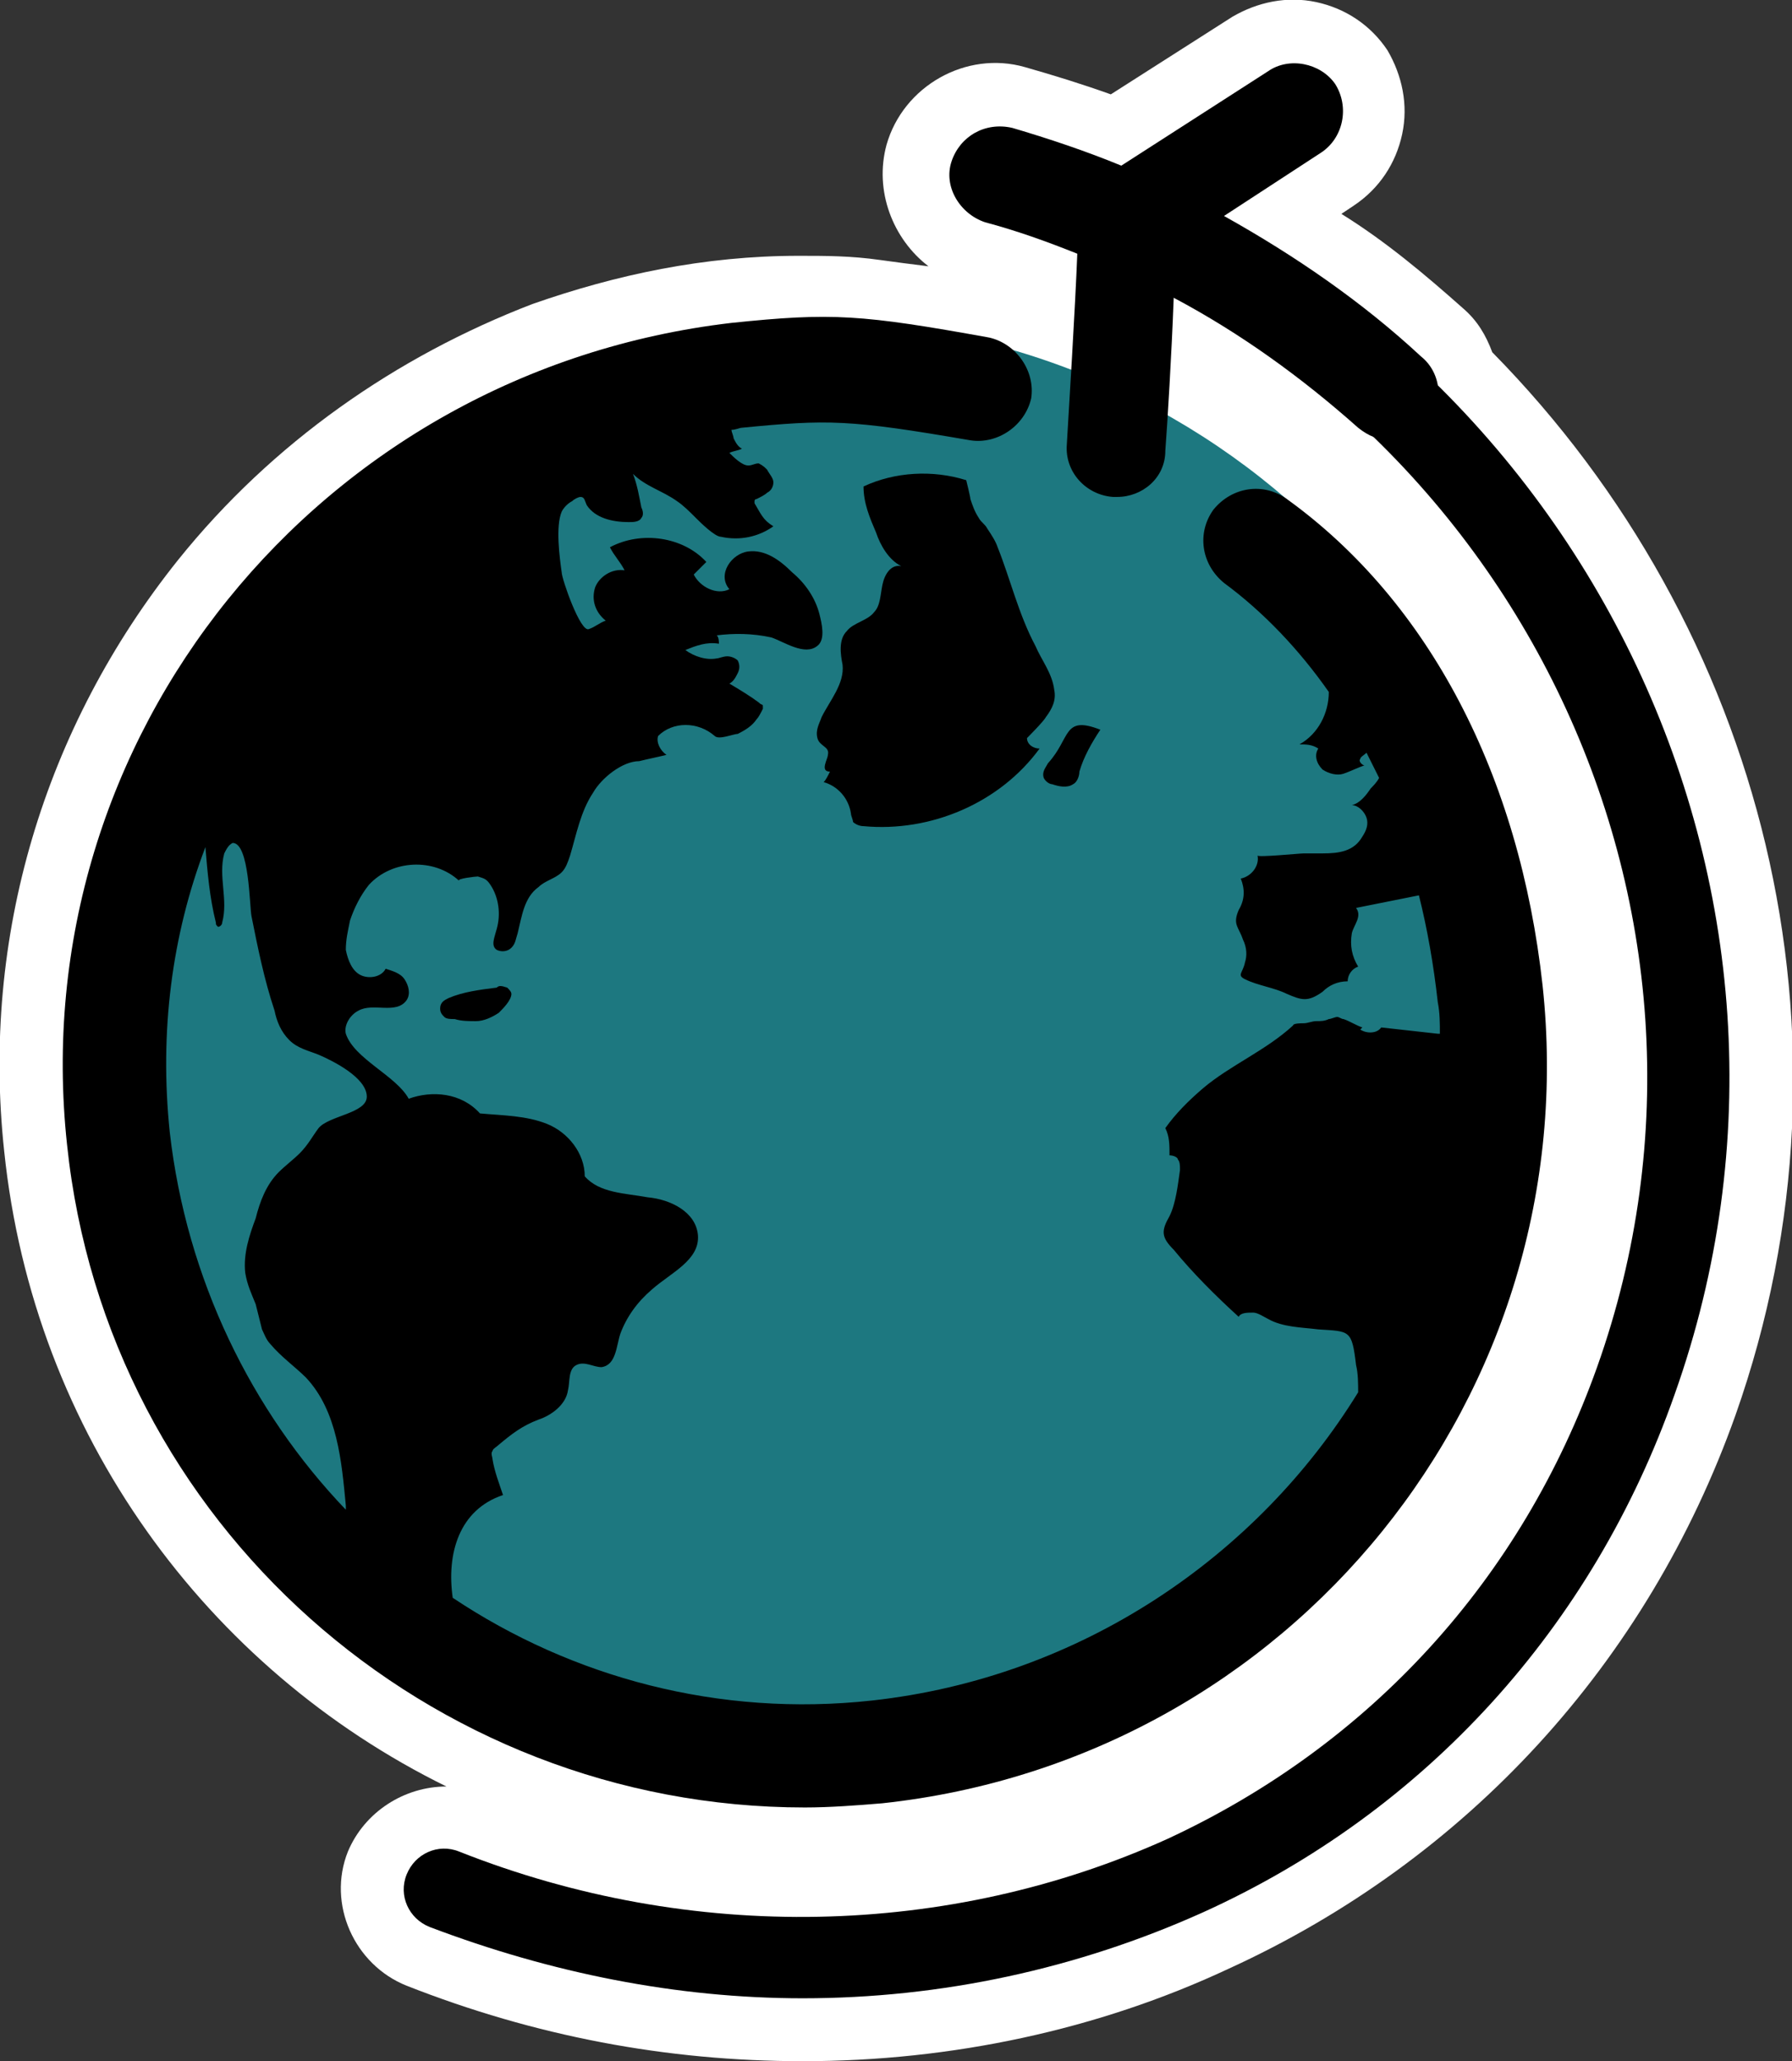 <?xml version="1.0" encoding="UTF-8"?> <svg xmlns="http://www.w3.org/2000/svg" xmlns:xlink="http://www.w3.org/1999/xlink" version="1.1" id="Layer_1" x="0px" y="0px" viewBox="0 0 85.5 98.3" style="enable-background:new 0 0 85.5 98.3;" xml:space="preserve"><rect x="0" y="0" width="85.5" height="98.3" fill="#333333" stroke="none"/> <style type="text/css"> .st0{fill:#FFFFFF;} .st1{fill:#1D7880;} .st2{fill:#FFFFFF;stroke:#EEAC1F;stroke-width:3.46;stroke-miterlimit:10;} .st3{fill:#EEAC1F;stroke:#EEAC1F;stroke-width:0.697;stroke-linecap:round;stroke-linejoin:round;stroke-miterlimit:10;} .st4{fill:#EEAC1F;} </style> <g> <path class="st0" d="M71.2,16.8c-0.3-0.8-0.7-1.5-1.4-2.1l0,0c-1.8-1.6-3.7-3.2-5.8-4.5l0.6-0.4c1.2-0.8,2-2,2.3-3.4s0-2.8-0.7-4 c-0.8-1.2-2-2-3.4-2.3c-1.4-0.3-2.8,0-4,0.7l-5.8,3.7c-1.4-0.5-2.7-0.9-4.1-1.3c-2.8-0.8-5.8,0.9-6.6,3.7c-0.6,2.2,0.3,4.5,2,5.8 c-0.8-0.1-1.6-0.2-2.3-0.3c-1.4-0.2-2.6-0.2-3.9-0.2c-4.5,0-8.7,0.9-12.7,2.3C18.9,17,13,21.1,8.5,26.7c-6.4,8-9.4,18-8.3,28.2 c1.4,13.5,9.7,24.7,21.1,30.3c-2,0-3.9,1.2-4.7,3.1c-1,2.5,0.3,5.4,2.8,6.4c6.1,2.4,12.4,3.6,18.9,3.6c7.1,0,14.1-1.5,20.3-4.4 c11.4-5.2,20-14.6,24.2-26.4C89.2,49.4,84.1,29.9,71.2,16.8z"></path> <g> <path class="st1" d="M73.5,50.3c0,19.3-15.7,35-35,35c-19.3,0-35-15.7-35-35c0-19.3,15.7-35,35-35C57.9,15.3,73.5,31,73.5,50.3"></path> <path d="M49.4,30.8c-0.8-1.5-1.2-3.2-1.8-4.7c-0.1-0.3-0.3-0.6-0.5-0.9c-0.1-0.2-0.3-0.3-0.4-0.5c-0.2-0.3-0.3-0.6-0.4-0.9 c0,0,0,0,0,0c0-0.1-0.2-0.9-0.2-0.9c-1.6-0.5-3.4-0.4-4.9,0.3c0,0.8,0.3,1.5,0.6,2.2c0.2,0.6,0.6,1.3,1.2,1.6 c-0.5-0.1-0.8,0.4-0.9,0.9c-0.1,0.5-0.1,1-0.4,1.3c-0.3,0.4-1,0.5-1.3,0.9c-0.4,0.4-0.3,1.1-0.2,1.6c0.1,0.9-0.6,1.7-1,2.5 c-0.1,0.3-0.3,0.6-0.2,1c0.1,0.4,0.6,0.4,0.5,0.8c0,0.2-0.4,0.8,0.1,0.8c-0.1,0.2-0.2,0.4-0.3,0.5c0.7,0.2,1.2,0.8,1.3,1.5 c0,0.1,0.1,0.3,0.1,0.4c0.1,0.1,0.3,0.2,0.5,0.2c3.2,0.3,6.5-1.1,8.4-3.7c-0.3,0-0.6-0.2-0.6-0.5c0,0,0.8-0.8,0.9-1 c0.3-0.4,0.5-0.8,0.4-1.3C50.2,32.1,49.7,31.5,49.4,30.8"></path> <path d="M51.1,7.4c-1-0.4-2.1,0.2-2.5,1.2c-0.4,1,0.2,2.1,1.2,2.5C72.1,19,84,43.3,76.2,65.2c-3.6,10.1-10.8,18-20.5,22.5 c-10.4,4.7-22.7,5-33.8,0.6c-1-0.4-2.1,0.1-2.5,1.1c-0.4,1,0.1,2.1,1.1,2.5c5.8,2.2,11.8,3.4,17.8,3.4c6.6,0,13.1-1.4,19.1-4.1 C68,86.4,76,77.6,79.9,66.5C88.4,42.6,75.5,16.1,51.1,7.4"></path> <path d="M42.1,86C61.6,83.9,75.7,66.5,73.6,47C72.5,37,68.2,28.7,61.4,23.8c-1.1-0.8-2.6-0.6-3.5,0.5c-0.8,1.1-0.6,2.6,0.5,3.5 c1.9,1.4,3.6,3.2,5,5.2c0,1-0.5,2-1.4,2.5c0.3,0,0.6,0,0.9,0.2c-0.2,0.3-0.1,0.7,0.2,1c0.3,0.2,0.7,0.3,1,0.2 c0.3-0.1,0.7-0.3,1-0.4c-0.1,0-0.3-0.2-0.2-0.3c0-0.1,0.2-0.2,0.3-0.3c0.2,0.4,0.4,0.8,0.6,1.2c-0.1,0.2-0.3,0.4-0.4,0.5 c-0.2,0.3-0.5,0.7-0.9,0.8c0.3,0,0.6,0.3,0.7,0.6c0.1,0.3,0,0.6-0.2,0.9c-0.4,0.7-1.1,0.8-1.9,0.8c-0.3,0-0.6,0-0.9,0 c-0.2,0-2.2,0.2-2.2,0.1c0.1,0.5-0.3,1-0.8,1.1c0.2,0.5,0.2,1-0.1,1.5c-0.3,0.7,0,0.8,0.2,1.4c0.2,0.4,0.2,0.8,0.1,1.1 c-0.1,0.5-0.4,0.6,0,0.8c0.6,0.3,1.4,0.4,2,0.7c0.7,0.3,1,0.4,1.7-0.1c0.3-0.3,0.7-0.5,1.2-0.5c0-0.3,0.2-0.6,0.5-0.7 c-0.3-0.5-0.4-1-0.3-1.6c0.1-0.4,0.5-0.8,0.2-1.2c1-0.2,2-0.4,3-0.6c0.4,1.6,0.7,3.3,0.9,5.1c0.1,0.5,0.1,1,0.1,1.5c0,0,0,0-0.1,0 c-0.9-0.1-1.8-0.2-2.7-0.3c-0.2,0.3-0.7,0.3-1,0.1c0,0,0.1-0.1,0.1-0.1c-0.3-0.1-0.6-0.3-0.9-0.4c-0.1,0-0.2-0.1-0.3-0.1 c-0.1,0-0.3,0.1-0.4,0.1c-0.2,0.1-0.4,0.1-0.6,0.1c-0.2,0-0.4,0.1-0.6,0.1c-0.1,0-0.5,0-0.5,0.1c-1.3,1.2-3,1.9-4.3,3 c-0.7,0.6-1.3,1.2-1.8,1.9c0.2,0.4,0.2,0.8,0.2,1.3c0.2,0,0.4,0.1,0.4,0.2c0.1,0.1,0.1,0.3,0.1,0.5c-0.1,0.7-0.2,1.6-0.5,2.2 c-0.4,0.7-0.4,1,0.2,1.6c0.9,1.1,2,2.2,3.1,3.2c0.1-0.2,0.4-0.2,0.7-0.2c0.2,0,0.5,0.2,0.7,0.3c0.7,0.4,1.6,0.4,2.4,0.5 c1.5,0.1,1.6,0,1.8,1.7c0.1,0.4,0.1,0.9,0.1,1.3C60,74.2,51.6,80,41.6,81.1c-7.3,0.8-14.3-1.1-20-4.9c-0.3-2.1,0.3-4.2,2.4-4.9 c-0.2-0.6-0.4-1.1-0.5-1.7c0-0.1-0.1-0.3,0-0.4c0-0.1,0.2-0.2,0.3-0.3c0.6-0.5,1.1-0.9,1.9-1.2c0.6-0.2,1.3-0.7,1.4-1.4 c0.1-0.4,0-1,0.4-1.2c0.4-0.2,0.8,0.1,1.2,0.1c0.7-0.1,0.7-1,0.9-1.6c0.3-0.8,0.8-1.5,1.5-2.1c0.9-0.8,2.3-1.4,2.2-2.6 c-0.1-1.1-1.3-1.7-2.4-1.8c-1.1-0.2-2.3-0.2-3-1c0-1.1-0.8-2.1-1.8-2.5c-1-0.4-2.1-0.4-3.2-0.5c-0.9-1-2.3-1.1-3.4-0.7 c-0.6-1.1-2.6-1.9-3-3.1c-0.1-0.4,0.2-0.9,0.6-1.1c0.7-0.4,1.8,0.2,2.3-0.5c0.2-0.3,0.1-0.7-0.1-1c-0.2-0.3-0.6-0.4-0.9-0.5 c-0.2,0.4-0.8,0.5-1.2,0.3c-0.4-0.2-0.6-0.7-0.7-1.2c0-0.5,0.1-0.9,0.2-1.4c0.2-0.6,0.5-1.2,0.9-1.7c1.1-1.2,3.1-1.3,4.3-0.2 c-0.1-0.1,0.8-0.2,0.9-0.2c0.3,0.1,0.4,0.1,0.6,0.4c0.4,0.6,0.5,1.4,0.3,2.1c-0.1,0.4-0.3,0.8,0,1c0.2,0.1,0.5,0.1,0.7-0.1 c0.2-0.2,0.2-0.4,0.3-0.7c0.2-0.8,0.3-1.7,1-2.2c0.3-0.3,0.8-0.4,1.1-0.7c0.2-0.2,0.3-0.5,0.4-0.8c0.3-1,0.5-2.1,1.1-3 c0.4-0.7,1.4-1.5,2.2-1.5c0.4-0.1,0.9-0.2,1.3-0.3c-0.3-0.2-0.5-0.6-0.4-0.9c0.7-0.7,1.9-0.7,2.7,0c0.2,0.2,0.9-0.1,1.1-0.1 c0.4-0.2,0.7-0.4,0.9-0.7c0.1-0.1,0.2-0.3,0.3-0.5c0-0.3,0-0.1-0.2-0.3c-0.4-0.3-0.9-0.6-1.4-0.9c0.2-0.1,0.3-0.3,0.4-0.5 c0.1-0.2,0.1-0.4,0-0.6c-0.1-0.1-0.3-0.2-0.5-0.2c-0.2,0-0.4,0.1-0.5,0.1c-0.5,0.1-1.1-0.1-1.5-0.4c0.5-0.2,1-0.4,1.6-0.3 c0-0.1,0-0.3-0.1-0.4c0.8-0.1,1.7-0.1,2.6,0.1c0.6,0.2,1.6,0.9,2.2,0.4c0.4-0.3,0.2-1.1,0.1-1.5c-0.2-0.8-0.7-1.5-1.3-2 c-0.6-0.6-1.3-1.1-2.1-1c-0.8,0.1-1.5,1.1-0.9,1.8c-0.6,0.3-1.4-0.1-1.7-0.7c0.2-0.2,0.4-0.4,0.6-0.6c-1.1-1.2-3.1-1.5-4.6-0.7 c0.2,0.4,0.5,0.7,0.7,1.1c-0.6-0.1-1.2,0.3-1.4,0.8c-0.2,0.6,0,1.2,0.5,1.6c-0.3,0.1-0.5,0.3-0.8,0.4c-0.4,0.2-1.3-2.4-1.3-2.7 c-0.1-0.7-0.3-2.2,0-2.9c0.1-0.2,0.3-0.4,0.5-0.5c0.1-0.1,0.3-0.2,0.4-0.2c0.2,0,0.2,0.2,0.3,0.4c0.4,0.6,1.2,0.8,2,0.8 c0.2,0,0.5,0,0.6-0.2c0.1-0.1,0.1-0.3,0-0.5c-0.1-0.5-0.2-1.1-0.4-1.6c0.6,0.6,1.4,0.8,2.1,1.3c0.3,0.2,0.6,0.5,0.9,0.8 c0.2,0.2,0.9,0.9,1.2,0.9c0.9,0.2,1.8,0,2.5-0.5c-0.5-0.3-0.6-0.6-0.9-1.1c0,0,0-0.1,0-0.1c0-0.1,0.1-0.1,0.1-0.1 c0.2-0.1,0.4-0.2,0.5-0.3c0.2-0.1,0.3-0.3,0.3-0.5c0-0.2-0.2-0.4-0.3-0.6c-0.1-0.1-0.2-0.2-0.4-0.3c-0.2,0-0.3,0.1-0.5,0.1 c-0.3,0-0.7-0.4-0.9-0.6c0.2-0.1,0.4-0.1,0.6-0.2c-0.2-0.1-0.3-0.3-0.4-0.5c0-0.1-0.1-0.3-0.1-0.4c0.2,0,0.4-0.1,0.5-0.1 c4.1-0.4,5.1-0.4,10.9,0.6c1.3,0.2,2.6-0.7,2.9-2c0.2-1.3-0.7-2.6-2-2.9c-6.1-1.1-7.5-1.2-12.3-0.7C15.2,17.7,1.1,35.2,3.2,54.6 c1.9,18.1,17.3,31.6,35.2,31.6C39.6,86.2,40.9,86.1,42.1,86 M8.1,54c-0.5-4.8,0.1-9.4,1.7-13.6c0.1,1.2,0.2,2.4,0.5,3.6 c0,0.1,0,0.1,0.1,0.2c0.1,0,0.2-0.1,0.2-0.2c0.3-1.1-0.2-2.2,0.1-3.3c0.1-0.2,0.2-0.4,0.4-0.5c0.8,0,0.8,3,0.9,3.5 c0.3,1.5,0.6,3,1.1,4.5c0.1,0.5,0.3,1,0.7,1.4c0.4,0.4,0.9,0.5,1.4,0.7c0.7,0.3,2.3,1.1,2.3,2c0,0.8-1.8,0.9-2.3,1.5 c-0.3,0.4-0.5,0.8-0.9,1.2c-0.3,0.3-0.7,0.6-1,0.9c-0.6,0.6-0.9,1.4-1.1,2.2c-0.3,0.8-0.6,1.7-0.5,2.6c0.1,0.6,0.3,1,0.5,1.5 c0.1,0.4,0.2,0.8,0.3,1.2c0.1,0.2,0.2,0.5,0.4,0.7c0.5,0.6,1.2,1.1,1.7,1.6c1.5,1.6,1.7,4,1.9,6.1c0,0.1,0,0.1,0,0.2 C12,67.3,8.9,61,8.1,54"></path> <path d="M23.7,47.1c-0.8,0.1-1.6,0.2-2.3,0.5c-0.2,0.1-0.4,0.2-0.4,0.5c0,0.2,0.1,0.3,0.2,0.4c0.1,0.1,0.3,0.1,0.5,0.1 c0.3,0.1,0.7,0.1,1,0.1c0.4,0,0.8-0.2,1.1-0.4c0.2-0.2,0.6-0.6,0.6-0.9c0-0.1-0.1-0.2-0.2-0.3C23.9,47,23.8,47,23.7,47.1"></path> <path d="M49.8,37.1c0.1,0.2,0.3,0.3,0.4,0.3c0.3,0.1,0.7,0.2,1,0c0.2-0.1,0.3-0.4,0.3-0.6c0.2-0.7,0.6-1.4,1-2 c-1.8-0.7-1.4,0.4-2.5,1.6C49.9,36.6,49.7,36.8,49.8,37.1"></path> <path d="M67.8,17c-2.8-2.6-6-4.8-9.4-6.7l4.6-3c1.1-0.7,1.4-2.2,0.7-3.3C63,3,61.5,2.7,60.5,3.4l-7,4.5c-1.7-0.7-3.5-1.3-5.2-1.8 c-1.3-0.3-2.5,0.4-2.9,1.6s0.4,2.5,1.6,2.9c1.5,0.4,2.9,0.9,4.4,1.5c-0.1,2.6-0.4,7.4-0.5,9.1c-0.1,1.3,0.9,2.4,2.2,2.5 c0.1,0,0.1,0,0.2,0c1.2,0,2.3-0.9,2.3-2.2c0.1-1.3,0.3-4.6,0.4-7.3c3.2,1.7,6.1,3.8,8.8,6.2c0.5,0.4,1,0.6,1.6,0.6 c0.6,0,1.3-0.3,1.7-0.8C68.9,19.3,68.8,17.8,67.8,17"></path> </g> </g> </svg> 